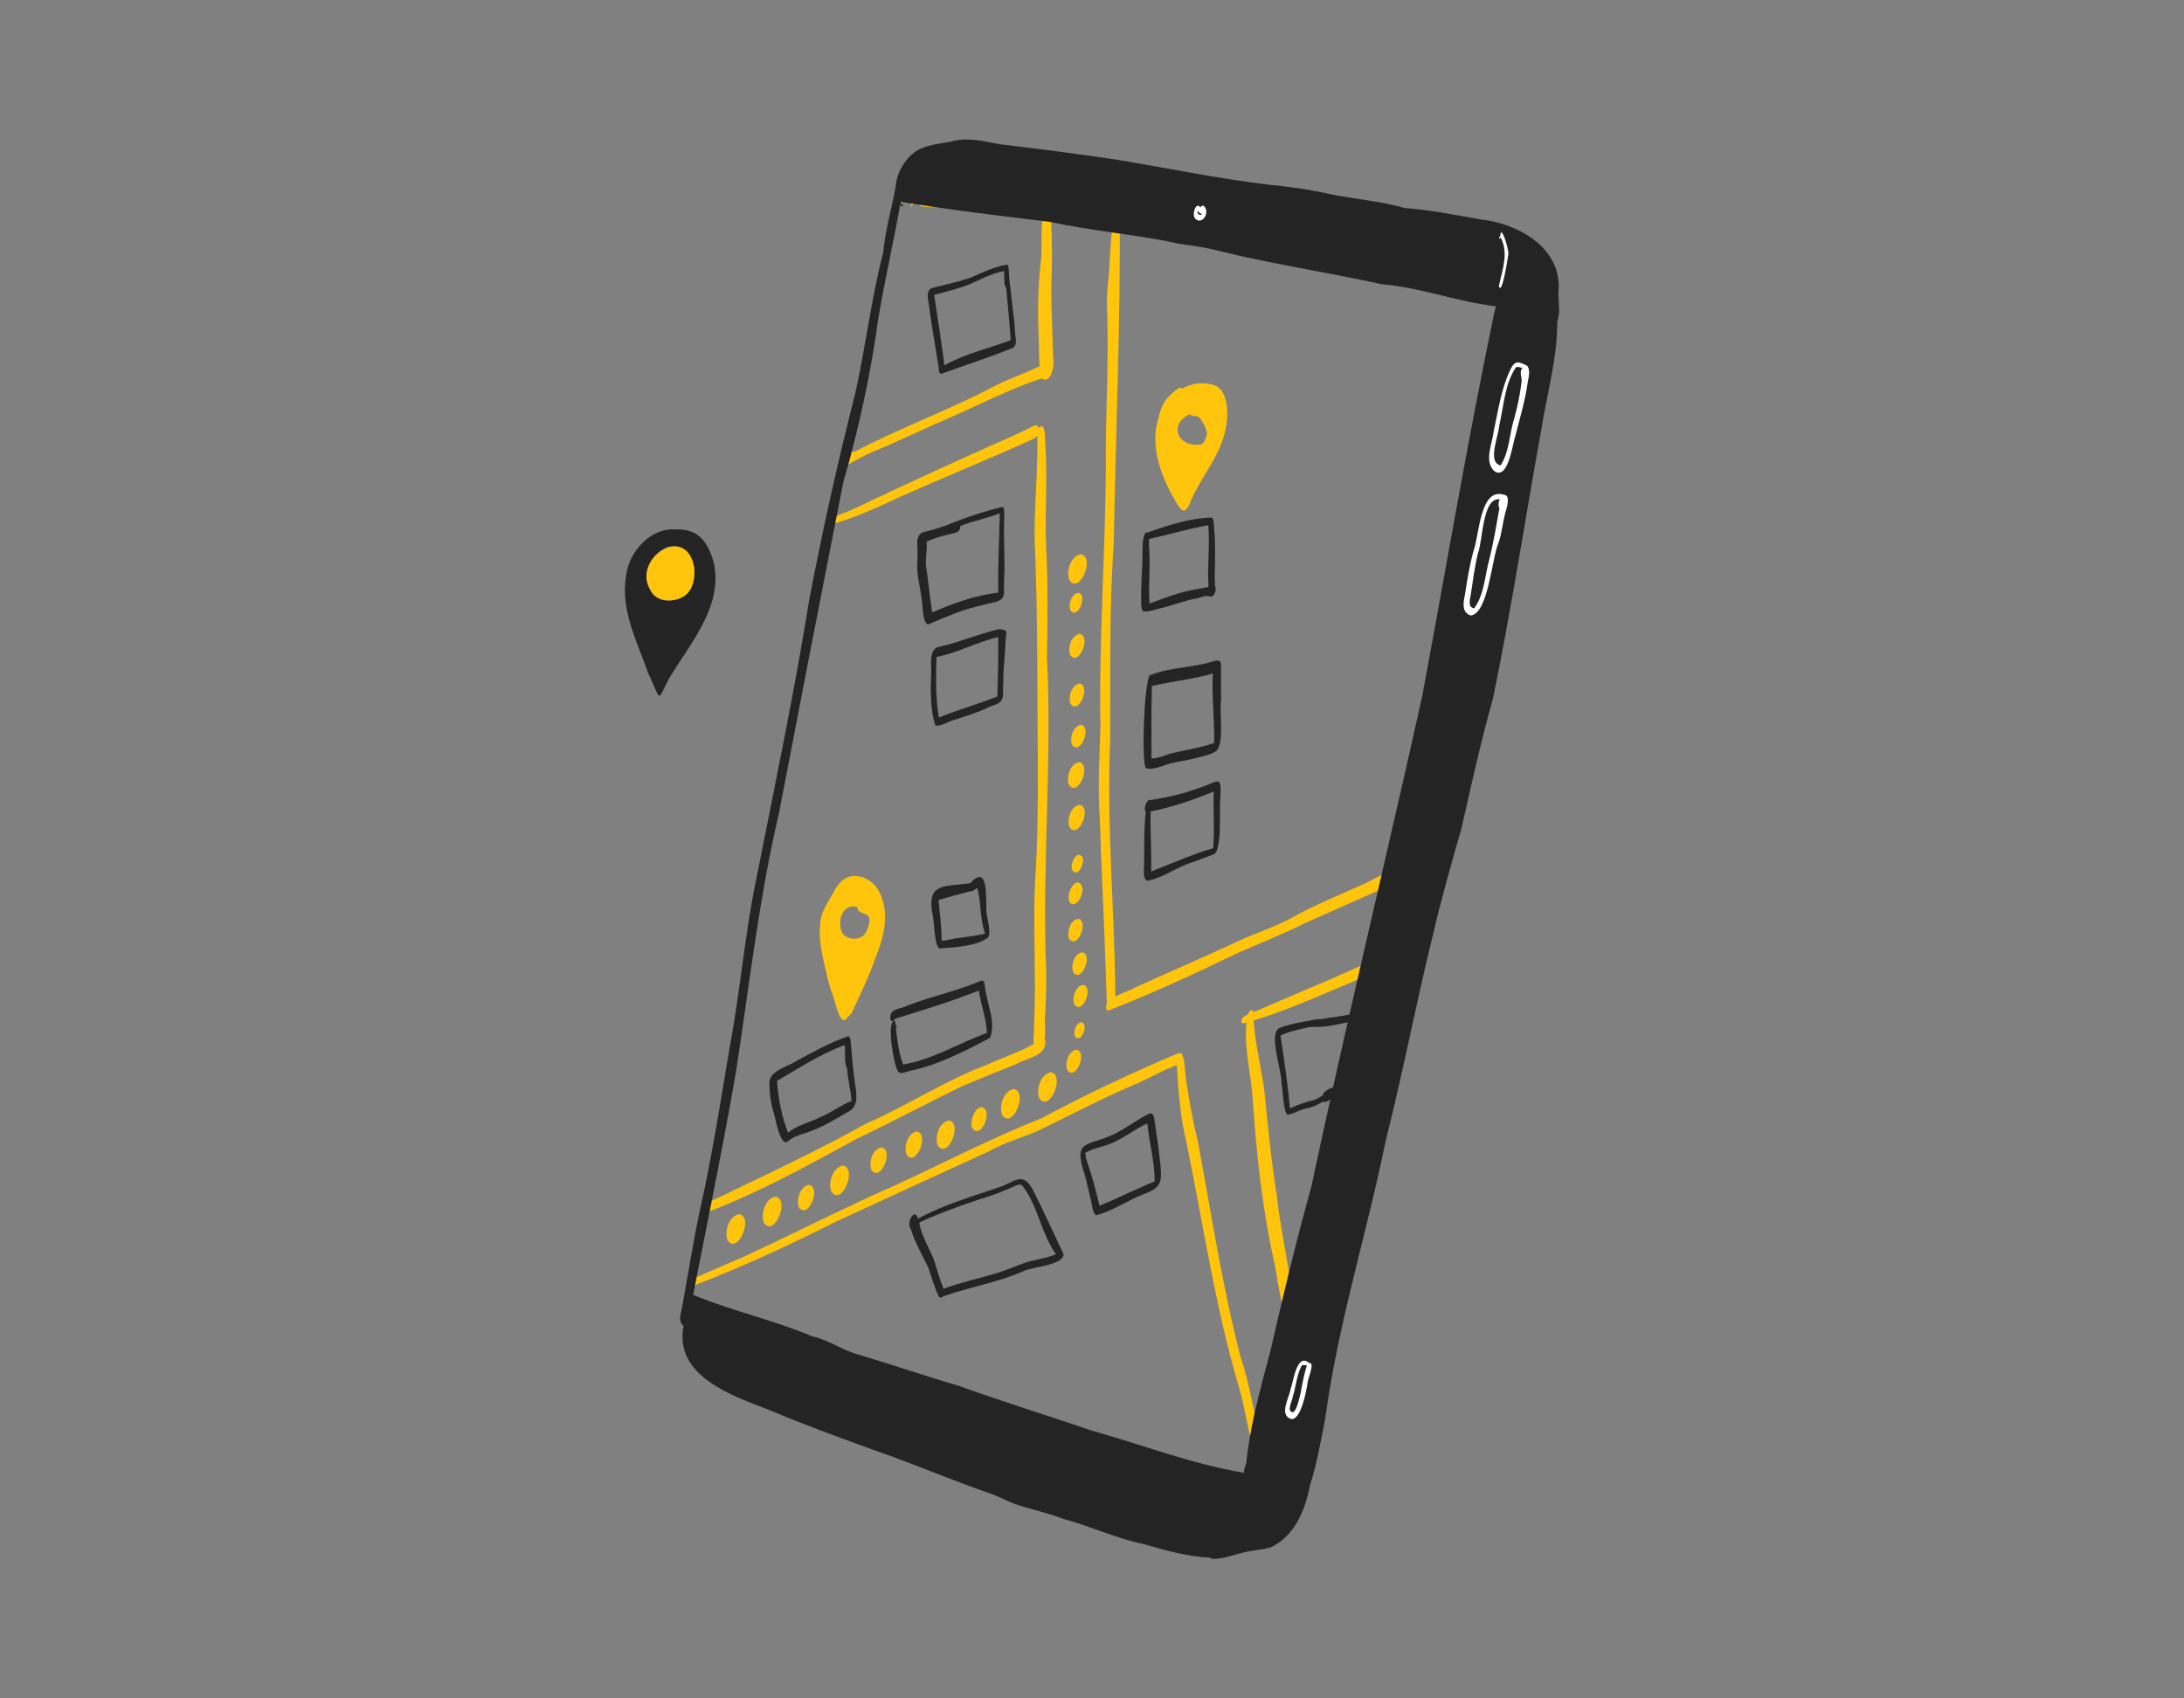 <svg width="360" height="280" viewBox="0 0 360 280" fill="none" xmlns="http://www.w3.org/2000/svg">
<rect x="0" y="0" width="360" height="280" fill="#808080" stroke="none"/>
<g clip-path="url(#clip0_31614_1593)">
<path d="M171.715 62.398C171.117 60.259 171.336 57.837 171.209 55.6C171.017 51.282 171.098 46.972 171.597 42.673C171.883 41.206 171.157 34.506 172.815 34.447C173.364 34.817 173.174 35.683 173.257 36.26C173.461 40.054 173.418 43.85 173.293 47.645C173.328 51.482 173.478 55.318 173.608 59.156C173.856 60.202 173.241 63.422 171.717 62.4L171.715 62.398Z" fill="#FFC40C"/>
<path d="M140.835 68.4C141.725 64.057 143.045 59.801 143.492 55.375C143.558 55.724 143.795 56.012 144.144 56.105C144.121 56.209 144.1 56.312 144.08 56.416C144.08 56.409 144.083 56.4 144.085 56.392C143.633 59.023 142.825 61.541 142.065 64.093C141.455 66.508 141.19 69.002 140.229 71.316C140.407 70.337 140.611 69.365 140.835 68.397V68.4Z" fill="#FFC40C"/>
<path d="M144.794 50.792C144.79 50.804 144.789 50.814 144.785 50.827C144.789 50.816 144.79 50.804 144.794 50.792Z" fill="#FFC40C"/>
<path d="M145.983 42.509C145.983 42.509 145.988 42.509 145.992 42.509C145.98 42.547 145.969 42.585 145.957 42.623C145.966 42.585 145.974 42.547 145.983 42.509Z" fill="#FFC40C"/>
<path d="M150.155 33.989C150.184 33.75 150.276 33.507 150.184 33.272C150.196 33.231 150.207 33.191 150.221 33.151C150.288 33.193 150.352 33.239 150.413 33.289C150.332 33.638 150.306 33.956 150.129 34.249C150.138 34.163 150.146 34.075 150.155 33.989Z" fill="#FFC40C"/>
<path d="M148.195 33.254C148.177 33.249 148.16 33.244 148.145 33.24C148.356 31.378 150.75 30.302 150.469 32.956C150.445 32.916 150.424 32.878 150.404 32.836L150.414 32.859C150.407 32.843 150.4 32.83 150.393 32.814C150.395 32.823 150.398 32.831 150.4 32.84C150.365 32.431 149.837 32.47 149.659 32.762C149.153 32.605 148.647 33.009 148.607 33.518C148.498 33.394 148.354 33.303 148.193 33.254H148.195Z" fill="#FFC40C"/>
<path d="M139.726 76.453C139.321 76.078 139.738 75.023 139.844 74.476C140.14 74.611 140.508 74.544 140.754 74.333C140.735 74.407 140.714 74.483 140.693 74.556C148.371 70.511 156.6 67.568 164.267 63.473C166.956 62.19 169.838 61.244 172.407 59.825C173.494 60.257 172.655 62.214 171.704 62.397C166.107 64.213 160.851 67.032 155.442 69.359C151.513 71.019 147.725 72.957 143.756 74.519C142.543 75.084 141.362 75.707 140.206 76.379C140.05 76.477 139.893 76.556 139.726 76.455V76.453Z" fill="#FFC40C"/>
<path d="M172.137 36.523C171.676 36.281 171.87 35.617 171.815 35.188C167.508 34.86 163.153 35.031 158.884 34.361C156.508 34.127 154.105 34.332 151.735 33.994C151.615 33.374 150.767 33.319 150.42 33.783C150.346 33.769 150.273 33.754 150.198 33.738C150.235 33.585 150.238 33.422 150.186 33.274C150.198 33.234 150.21 33.193 150.223 33.153C150.327 33.217 150.422 33.296 150.514 33.376C150.734 33.498 150.777 33.175 150.581 33.098C150.581 33.098 150.581 33.098 150.581 33.099C150.503 33.027 150.45 32.934 150.401 32.839L150.411 32.861C150.405 32.846 150.398 32.832 150.391 32.816C150.392 32.825 150.396 32.834 150.398 32.842C150.363 32.435 149.835 32.471 149.656 32.765C149.407 32.694 149.104 32.746 148.904 32.925C148.972 32.036 149.852 32.069 150.531 32.166C151.577 32.262 152.627 32.323 153.68 32.343C155.432 32.381 157.18 32.212 158.933 32.242C160.643 32.357 162.332 32.739 164.057 32.571C165.438 32.471 166.808 32.692 168.182 32.799C169.691 32.961 171.472 32.609 172.795 33.46C173.279 34.082 173.268 36.614 172.137 36.523Z" fill="#FFC40C"/>
<path d="M150.582 33.097C150.582 33.097 150.587 33.101 150.589 33.103C150.589 33.103 150.584 33.099 150.582 33.097Z" fill="#FFC40C"/>
<path d="M182.824 166.357C182.405 166.174 182.476 165.613 182.443 165.235C182.379 163.791 182.357 162.35 182.296 160.907C182.031 152.315 181.539 143.73 181.297 135.144C180.943 130.072 181.203 125.043 181.387 119.98C181.111 105.712 182.196 91.473 182.282 77.207C182.187 68.268 182.847 59.335 182.464 50.394C182.407 48.469 182.656 46.56 182.819 44.646C182.921 43.37 183.287 32.356 184.562 35.03C184.737 53.218 183.885 71.484 183.585 89.713C182.814 100.445 183.062 111.196 183.001 121.943C182.383 135.91 183.715 149.881 183.847 163.861C183.976 164.765 183.992 166.288 182.826 166.359L182.824 166.357Z" fill="#FFC40C"/>
<path d="M136.591 86.547C136.128 85.335 139.839 84.412 140.688 83.908C148.75 80.082 156.85 76.348 165.006 72.719C166.763 71.975 168.494 71.174 170.188 70.297C171.714 69.436 171.304 71.989 170.378 72.355C163.118 75.616 155.749 78.644 148.466 81.869C144.646 83.635 140.61 85.551 136.591 86.547Z" fill="#FFC40C"/>
<path d="M170.982 172.967C169.93 172.727 170.554 170.186 170.442 169.337C170.828 161.292 170.242 153.244 170.613 145.2C171.039 138.959 171.102 132.719 171.072 126.471C170.961 114.582 171.098 102.695 170.61 90.816C170.298 84.482 171.131 78.173 170.987 71.837C170.545 71.953 169.617 72.616 169.872 71.647C170.067 71.083 170.674 70.832 171.167 70.57C172.427 69.301 172.207 72.409 172.3 73.03C172.694 78.863 172.196 84.693 172.451 90.528C172.777 96.485 172.675 102.436 172.583 108.4C173.411 125.019 171.862 141.607 172.384 158.225C172.555 161.204 172.404 164.182 172.316 167.16C172.013 168.854 172.94 172.32 170.984 172.966L170.982 172.967Z" fill="#FFC40C"/>
<path d="M116.119 200.025C114.931 198.405 119.508 197.124 120.514 196.434C128.019 192.84 135.515 189.28 142.786 185.23C149.59 182.27 155.806 178.094 162.775 175.499C165.376 174.285 168.17 173.452 170.635 171.972C171.546 170.545 172.672 170.753 172.189 172.587C171.676 174.171 168.858 174.619 167.486 175.442C164.501 176.642 161.511 177.833 158.55 179.09C152.643 181.999 146.818 185.071 140.883 187.921C132.85 192.33 124.677 196.81 116.123 200.023L116.119 200.025Z" fill="#FFC40C"/>
<path d="M182.672 166.602C182.074 166.498 182.339 165.494 182.583 165.16C183.893 163.98 185.79 163.539 187.337 162.695C193.289 159.981 199.311 157.433 205.224 154.632C208.255 153.403 211.327 152.31 214.149 150.628C217.74 148.795 221.446 147.217 225.134 145.598C226.655 144.785 228.167 143.925 229.825 143.409C230.45 143.171 231.074 142.753 231.123 143.892C231.107 144.459 230.861 145.151 230.331 145.427C225.3 147.675 220.252 149.888 215.213 152.137C211.595 153.934 207.873 155.455 204.165 157.049C197.104 160.437 189.977 163.785 182.668 166.602H182.672Z" fill="#FFC40C"/>
<path d="M204.851 168.743C204.246 168.358 204.967 167.495 205.483 167.365C206.814 166.804 208.137 166.229 209.459 165.649C212.383 164.381 215.311 163.122 218.253 161.896C220.791 160.764 223.5 159.661 225.936 158.371C227.283 157.809 226.788 160.343 225.955 160.621C218.991 163.421 212.085 166.796 204.851 168.741V168.743Z" fill="#FFC40C"/>
<path d="M212.333 217.974C211.735 217.899 211.789 217.143 211.683 216.694C211.12 214.112 210.593 211.521 210.212 208.905C208.121 199.772 207.108 190.465 206.482 181.127C206.188 176.525 204.729 171.776 205.691 167.198C206.204 166.076 206.78 166.471 206.706 167.592C206.708 167.569 206.709 167.547 206.706 167.524C206.713 167.604 206.683 167.761 206.609 167.84C206.831 171.667 207.751 175.407 208.333 179.185C208.998 185.314 209.49 191.173 210.489 197.268C211.039 202.463 212.251 207.552 212.891 212.738C213.086 214.369 214.483 217.173 212.333 217.975V217.974Z" fill="#FFC40C"/>
<path d="M113.771 212C113.348 210.714 115.207 210.485 116.024 210.036C118.344 209.012 120.672 208.011 123.001 207.006C129.904 203.776 136.709 200.37 143.624 197.166C153.054 193.08 162.098 188.139 171.645 184.366C178.977 180.456 186.461 176.905 194.109 173.685C195.147 173.499 194.658 175.347 194.029 175.591C191.812 176.363 189.799 177.559 187.673 178.524C182.379 180.721 177.317 183.402 172.163 185.909C169.218 187.445 165.915 188.122 163.027 189.809C154.582 193.643 146.162 197.543 137.74 201.432C130.23 205.202 122.599 208.776 114.746 211.786C114.717 211.881 114.649 211.967 114.576 211.943C114.365 211.855 114.176 212.047 113.97 212.068C113.97 212.068 113.97 212.068 113.972 212.066C113.897 212.083 113.824 212.064 113.771 211.997V212Z" fill="#FFC40C"/>
<path d="M207.223 240.635C205.766 236.897 205.37 232.531 204.195 228.601C200.31 215.488 198.35 201.897 195.606 188.519C194.563 184.249 194.213 179.853 193.969 175.476C193.815 174.821 193.967 173.214 194.82 173.71C195.438 175.146 195.256 176.838 195.561 178.365C196.062 181.704 196.668 185.019 197.475 188.297C199.688 200.132 201.467 212.089 204.5 223.757C205.941 227.895 206.499 232.29 207.643 236.509C207.878 237.769 209.067 240.212 207.223 240.636V240.635Z" fill="#FFC40C"/>
<path d="M188.502 100.804C187.923 100.704 188.121 97.749 188.11 97.177C188.147 95.055 188.361 92.934 188.325 90.828C188.308 90.255 188.341 87.173 189.335 87.877C189.467 88.798 189.33 89.788 189.442 90.719C189.569 93.195 189.399 95.668 189.408 98.144C189.474 99.019 189.735 100.709 188.502 100.807V100.804Z" fill="#242424"/>
<path d="M199.414 98.299C198.899 98.08 199.279 96.628 199.173 96.105C199.019 92.932 199.452 89.761 199.165 86.59C195.809 87.175 192.531 88.178 189.21 88.917C189.216 88.912 189.221 88.908 189.226 88.903C188.668 88.756 189.08 87.8 189.491 87.658C192.776 86.548 196.228 85.39 199.719 85.333C200.008 85.463 200.001 85.844 200.05 86.112C200.344 88.943 200.325 91.802 200.233 94.641C200.173 95.47 200.637 98.33 199.416 98.297L199.414 98.299Z" fill="#242424"/>
<path d="M188.506 100.66C188.274 99.689 189.587 99.507 190.238 99.217C192.185 98.504 194.143 97.769 196.175 97.339C197.233 97.134 198.3 96.957 199.355 96.738C199.7 96.607 200.237 96.352 200.359 96.883C200.495 97.379 200.152 98.437 199.522 98.358C198.689 97.997 197.731 98.677 196.857 98.734C194.99 99.084 193.259 99.837 191.413 100.248C190.947 100.324 188.643 101.13 188.504 100.659L188.506 100.66Z" fill="#242424"/>
<path d="M188.931 126.637C188.066 126.511 188.614 110.783 189.695 111.276C192.963 109.968 196.627 110.106 199.986 109.023C200.756 108.785 201.242 108.766 201.272 109.712C201.291 111.604 201.225 113.496 201.291 115.388C200.938 117.368 201.92 122.894 200.352 123.902C199.572 124.363 198.698 124.576 197.826 124.788C195.732 125.432 193.506 125.527 191.455 126.347C190.659 126.556 189.731 126.939 188.929 126.637H188.931ZM189.864 113.451C189.759 117.313 189.819 121.177 189.805 125.04C191.093 125.037 192.241 124.377 193.476 124.103C195.695 123.611 198.001 123.248 200.141 122.49C200.205 118.67 199.728 114.857 199.914 111.041C196.619 112.01 193.194 112.3 189.875 113.097C189.871 113.217 189.868 113.334 189.863 113.453L189.864 113.451Z" fill="#242424"/>
<path d="M189.076 145.206C188.26 144.78 188.636 142.962 188.593 142.166C188.629 139.38 188.546 136.583 188.856 133.809C188.357 133.362 189.187 131.482 189.66 131.912C192.501 131.437 195.304 130.809 197.999 129.787C200.851 128.841 201.388 127.595 201.154 131.522C200.91 133.186 201.578 140.759 199.875 140.916C198.749 141.326 197.634 141.764 196.508 142.171C193.946 142.933 191.711 144.761 189.078 145.205L189.076 145.206ZM189.753 143.568C189.755 143.599 189.757 143.63 189.757 143.661C193.162 142.379 196.47 140.834 199.978 139.834C200.234 136.709 199.964 133.607 200.066 130.484C196.688 131.893 193.256 133.051 189.668 133.785C189.582 137.044 189.838 140.307 189.753 143.568Z" fill="#242424"/>
<path d="M155.078 156.356C154.028 156.674 153.99 151.849 153.756 150.991C152.651 145.429 155.572 146.242 159.946 145.603C162.881 142.316 162.487 147.83 162.595 149.684C162.484 151.248 163.423 153.021 162.943 154.473C161.238 155.982 157.349 156.17 155.078 156.355V156.356ZM155.816 155.043C157.983 154.52 160.225 154.471 162.383 153.912C161.479 151.49 161.772 148.85 161.101 146.396C160.748 146.537 160.448 146.969 160.046 146.912C158.255 147.357 156.478 147.854 154.707 148.379C154.884 150.601 155.239 152.826 155.201 155.06C155.426 155.081 155.655 155.06 155.878 155.036L155.814 155.041L155.816 155.043Z" fill="#242424"/>
<path d="M148.023 176.624C147.326 175.534 146.192 169.016 147.276 168.317C147.737 168.201 147.472 168.898 147.733 169.081C147.889 169.14 147.806 169.432 147.661 169.428C147.903 171.478 148.139 173.549 148.861 175.496C153.8 174.675 158.037 171.957 162.678 170.295C162.595 167.901 161.669 165.651 161.355 163.297C156.844 165.097 152.187 166.513 147.555 167.954C147.373 168.36 146.84 168.572 146.772 167.973C146.561 166.742 147.685 166.323 148.681 166.145C152.811 164.405 157.301 163.528 161.438 161.809C162.1 161.479 162.237 161.793 162.316 162.425C162.575 165.259 164.213 168.292 163.222 171.094C159.17 173.209 154.893 175.465 150.358 176.463C149.646 176.51 148.551 177.293 148.024 176.624H148.023Z" fill="#242424"/>
<path d="M152.802 102.871C152.014 102.231 152.106 99.669 151.902 98.628C151.697 96.915 151.229 95.234 151.176 93.504C151.271 92.073 151.249 90.578 151.186 89.168C151.301 88.292 151.751 87.716 152.66 87.616C153.79 87.35 154.98 86.961 156.052 86.585C159.036 85.356 162.079 84.339 165.218 83.576C165.691 83.671 165.478 85.087 165.528 85.487C165.398 88.902 165.686 92.301 165.515 95.697C165.364 98.189 166.142 98.895 163.138 99.451C161.639 99.848 160.12 100.187 158.642 100.654C156.917 101.324 155.178 101.975 153.495 102.745C153.286 102.876 153.035 103.028 152.804 102.869L152.802 102.871ZM153.651 100.965C157.152 99.441 160.735 98.153 164.548 97.696C164.472 93.337 164.706 88.974 164.806 84.615C162.68 85.491 160.383 85.843 158.27 86.744C158.412 87.968 156.822 87.928 155.992 88.203C154.843 88.455 153.809 88.845 152.745 89.271C152.868 90.528 152.576 91.771 152.612 93.026C152.984 95.665 153.256 98.329 153.651 100.965Z" fill="#242424"/>
<path d="M154.157 119.563C153.352 116.971 153.4 114.097 153.463 111.394C153.678 109.883 152.933 107.717 154.421 106.722C157.513 106.061 160.474 104.868 163.521 104.014C164.073 103.926 164.811 103.508 165.31 103.843C166.208 103.758 165.776 105.013 165.764 105.535C165.693 107.827 165.368 110.108 165.38 112.405C165.156 114.9 166.01 115.666 163.155 116.492C161.314 117.431 159.337 118.024 157.374 118.655C156.441 118.853 155.02 119.896 154.157 119.563ZM154.774 118.29C157.936 116.983 161.236 116.1 164.406 114.822C164.486 111.556 164.586 108.285 164.539 105.02C161.054 105.837 157.863 107.641 154.364 108.312C154.284 111.644 154.175 114.993 154.774 118.29Z" fill="#242424"/>
<path d="M212.305 183.781C211.537 183.669 211.459 179.496 211.233 178.614C211.38 176.631 208.875 170.128 211.045 169.423C211.614 169.13 218.536 167.207 216.864 169.135C214.926 169.518 212.851 169.9 211.07 170.711C211.66 174.72 212.277 178.685 212.622 182.717C213.93 182.141 215.267 181.647 216.663 181.335C217.498 181.017 218.42 180.144 219.312 180.306C219.693 181.312 218.741 181.483 218.008 181.654C217.112 182.16 216.227 182.609 215.194 182.774C214.195 182.995 213.298 183.577 212.305 183.779V183.781Z" fill="#242424"/>
<path d="M218.178 181.643C217.059 179.418 220.856 178.88 222.374 178.888C222.764 175.37 222.892 171.824 223.353 168.316C220.832 168.75 218.107 169.613 215.597 169.2C215.127 167.69 217.851 168.218 218.715 167.843C220.449 167.647 222.175 167.331 223.876 166.965C224.5 166.839 224.224 167.781 224.162 168.125C223.765 171.351 223.812 174.476 223.403 177.687C223.309 178.47 223.413 180.23 222.566 180.554C221.593 180.611 220.619 180.835 219.677 181.093C219.16 181.181 218.696 181.84 218.176 181.643H218.178Z" fill="#242424"/>
<path d="M180.685 200.362C180.049 200.027 179.974 198.189 179.725 197.486C179.422 196.247 179.167 194.997 178.834 193.764C176.778 187.696 179.205 189.119 183.63 186.975C185.601 186.027 187.202 184.729 189.121 183.745C189.845 183.317 190.114 183.671 190.258 184.396C190.635 186.937 191.023 189.481 191.278 192.038C191.548 195.056 191.354 195.824 188.428 196.903C185.821 197.952 183.38 199.629 180.685 200.362ZM179.141 191.354C179.971 193.792 180.671 196.273 181.228 198.783C184.302 197.529 187.255 196.01 190.337 194.772C190.346 191.555 189.423 188.406 189.126 185.209C187.25 186.039 185.623 187.355 183.759 188.225C182.2 189.076 180.246 189.19 178.779 190.139C178.782 190.153 178.786 190.167 178.791 190.182C179.044 190.244 179.075 190.476 178.935 190.681C179.002 190.906 179.07 191.13 179.141 191.354Z" fill="#242424"/>
<path d="M155.088 61.659C154.683 61.45 154.795 60.865 154.709 60.483C154.177 56.974 153.512 53.577 153.089 50.065C152.956 49.24 152.647 48.077 153.482 47.526C155.584 46.979 157.721 46.537 159.786 45.855C161.813 45.012 163.904 43.918 166.066 43.628C166.212 43.756 166.241 43.961 166.255 44.144C166.427 47.8 167.132 51.405 167.336 55.058C167.333 54.987 167.333 55.006 167.327 54.913C167.397 56.092 167.906 57.181 166.35 57.587C162.65 59.077 158.775 60.292 155.087 61.659H155.088ZM154.915 54.675C155.107 56.535 155.507 58.37 155.653 60.235C159.057 58.324 162.939 57.452 166.596 56.088C166.433 53.19 166.092 50.303 165.865 47.408C165.456 47.331 165.557 45.126 165.507 44.686C163.632 45.044 161.888 45.9 160.176 46.718C158.184 47.553 156.065 48.054 153.983 48.62C154.31 50.632 154.543 52.694 154.915 54.673V54.675Z" fill="#242424"/>
<path d="M154.652 213.577C153.996 212.089 153.537 210.542 153.029 209.006C152.049 206.92 150.843 204.952 150.173 202.724C149.261 201.555 150.807 198.966 151.314 200.92C155.387 198.674 159.908 197.364 164.295 195.858C167.03 195.156 168.484 192.773 170.277 196.207C172.03 199.679 173.656 203.281 175.32 206.768C175.276 208.621 170.098 208.83 168.631 209.589C164.541 211.416 160.099 212.111 155.895 213.58C155.418 213.7 154.966 214.271 154.652 213.577ZM155.522 212.474C158.488 211.36 161.582 210.73 164.6 209.795C166.37 209.23 167.943 208.476 169.7 207.948C171.169 207.597 172.671 207.355 174.076 206.774C171.621 203.411 171.132 198.974 168.662 195.653C168.17 194.952 167.552 195.447 166.947 195.684C165.854 196.155 164.759 196.626 163.633 197.018C159.558 198.323 155.5 199.708 151.614 201.508C151.597 201.584 151.576 201.631 151.527 201.712C151.983 203.794 153.067 205.62 153.901 207.55C154.413 209.199 154.893 210.862 155.522 212.474Z" fill="#242424"/>
<path d="M198.967 71.541C198.861 70.585 198.309 69.637 197.737 68.869C197.332 68.401 196.466 68.815 196.164 68.278C192.602 69.874 193.999 73.685 197.73 73.29C198.612 73.242 198.709 72.202 198.967 71.543V71.541ZM200.058 63.467C202.48 64.191 202.52 68.33 202.078 70.353C201.356 75.021 197.966 78.531 196.206 82.767C195.605 84.428 194.938 84.735 194.012 83.033C191.461 78.857 189.415 73.668 190.988 68.77C191.416 66.904 191.967 65.856 193.46 64.615C193.791 64.41 194.541 63.572 194.861 64.058C196.422 63.184 198.343 62.92 200.058 63.465V63.467Z" fill="#FFC40C"/>
<path d="M142.92 153.28C144.408 149.721 141.348 151.257 141.309 149.543C138.701 148.768 137.79 152.422 139.034 154.083C140.269 155.166 142.37 154.972 142.92 153.28ZM144.856 146.886C146.804 150.473 145.672 154.655 144.21 158.199C143.349 160.7 142.194 163.086 141.097 165.491C140.695 166.186 140.526 167.172 139.793 167.597C138.523 169.913 137.631 164.871 137.274 164.061C136.792 162.822 136.461 161.536 136.176 160.237C135.59 157.672 134.911 155.074 135.183 152.421C135.231 150.981 135.888 149.674 136.614 148.461C137.471 147.081 138.074 145.315 139.689 144.647C141.704 143.874 143.866 145.118 144.856 146.886Z" fill="#FFC40C"/>
<path d="M129.441 188.319C128.388 187.93 127.882 184.59 127.562 183.528C127.035 181.914 126.827 180.226 126.829 178.531C126.77 176.504 129.944 175.846 131.359 174.857C134.124 173.402 136.84 171.829 139.801 170.849C140.182 170.913 140.168 171.411 140.222 171.71C140.379 173.778 140.567 175.824 140.84 177.878C141.001 179.591 141.84 182.237 139.929 183.231C137.821 184.443 135.759 185.74 133.45 186.542C132.52 186.958 131.484 187.098 130.609 187.644C130.2 187.82 129.893 188.302 129.441 188.319ZM129.902 186.758C131.35 185.476 133.332 185.125 135.02 184.257C136.901 183.54 138.488 182.227 140.371 181.498C140.237 179.725 139.732 177.999 139.648 176.216C139.072 175.078 139.404 173.561 139.245 172.294C135.271 173.738 131.693 176.097 128.076 178.204C128.279 181.094 128.856 184.058 129.904 186.76L129.902 186.758Z" fill="#242424"/>
<path d="M119.926 204.474C119.37 202.989 120.13 200.49 121.842 200.172C124.279 200.583 121.653 206.968 119.926 204.474Z" fill="#FFC40C"/>
<path d="M125.916 201.589C125.36 200.104 126.121 197.605 127.832 197.287C130.27 197.698 127.643 204.084 125.916 201.589Z" fill="#FFC40C"/>
<path d="M131.69 199.05C131.21 197.767 131.867 195.606 133.346 195.333C135.448 195.728 133.218 201.159 131.69 199.05Z" fill="#FFC40C"/>
<path d="M137.031 196.46C136.475 194.976 137.236 192.476 138.947 192.158C141.385 192.569 138.758 198.955 137.031 196.46Z" fill="#FFC40C"/>
<path d="M143.635 192.886C143.156 191.601 143.812 189.435 145.295 189.162C147.402 189.557 145.167 195 143.635 192.886Z" fill="#FFC40C"/>
<path d="M149.421 190.353C148.929 189.037 149.603 186.824 151.118 186.543C153.273 186.949 150.987 192.516 149.421 190.353Z" fill="#FFC40C"/>
<path d="M154.574 188.85C154.042 187.428 154.77 185.027 156.412 184.725C158.749 185.118 156.232 191.24 154.574 188.85Z" fill="#FFC40C"/>
<path d="M160.284 186.014C159.598 184.903 161.167 181.265 162.474 182.997C163.16 184.109 161.59 187.746 160.284 186.014Z" fill="#FFC40C"/>
<path d="M165.191 183.836C164.635 182.351 165.396 179.852 167.107 179.534C169.545 179.945 166.919 186.331 165.191 183.836Z" fill="#FFC40C"/>
<path d="M171.304 181.058C170.75 179.577 171.509 177.083 173.217 176.767C175.647 177.177 173.028 183.544 171.304 181.058Z" fill="#FFC40C"/>
<path d="M175.93 176.422C175.494 175.257 176.09 173.295 177.434 173.047C179.341 173.406 177.316 178.336 175.93 176.422Z" fill="#FFC40C"/>
<path d="M177.196 170.864C176.891 170.053 177.309 168.685 178.244 168.513C179.575 168.763 178.161 172.2 177.196 170.864Z" fill="#FFC40C"/>
<path d="M177.087 165.596C176.667 164.477 177.241 162.594 178.53 162.355C180.363 162.699 178.419 167.433 177.087 165.596Z" fill="#FFC40C"/>
<path d="M176.9 160.291C176.472 159.151 177.056 157.23 178.371 156.988C180.238 157.339 178.257 162.167 176.9 160.291Z" fill="#FFC40C"/>
<path d="M176.229 154.775C175.803 153.634 176.387 151.711 177.704 151.466C179.576 151.818 177.589 156.653 176.229 154.775Z" fill="#FFC40C"/>
<path d="M176.286 148.663C175.933 147.779 176.274 146.705 176.842 145.984C177.875 144.71 178.732 146.179 178.344 147.283C178.247 148.136 177.045 149.904 176.286 148.663Z" fill="#FFC40C"/>
<path d="M176.764 143.51C176.255 142.683 177.423 139.976 178.394 141.264C178.904 142.092 177.736 144.797 176.764 143.51Z" fill="#FFC40C"/>
<path d="M176.288 136.38C175.808 135.099 176.465 132.938 177.944 132.665C180.044 133.06 177.814 138.488 176.288 136.38Z" fill="#FFC40C"/>
<path d="M176.196 129.4C175.711 128.106 176.374 125.924 177.868 125.647C179.991 126.046 177.738 131.531 176.196 129.4Z" fill="#FFC40C"/>
<path d="M176.707 122.79C176.279 121.651 176.864 119.728 178.179 119.486C180.048 119.838 178.065 124.667 176.707 122.79Z" fill="#FFC40C"/>
<path d="M176.46 116.04C176.027 114.884 176.62 112.936 177.952 112.689C179.845 113.047 177.836 117.939 176.46 116.04Z" fill="#FFC40C"/>
<path d="M176.403 107.995C175.953 106.788 176.57 104.756 177.961 104.499C179.937 104.87 177.839 109.978 176.403 107.995Z" fill="#FFC40C"/>
<path d="M176.446 100.63C176.07 99.626 176.584 97.934 177.741 97.72C179.387 98.029 177.641 102.282 176.446 100.63Z" fill="#FFC40C"/>
<path d="M176.258 95.642C175.707 94.166 176.461 91.682 178.162 91.368C180.584 91.777 177.975 98.12 176.258 95.642Z" fill="#FFC40C"/>
<path d="M117.68 92.922C116.809 89.526 115.222 87.116 111.381 87.284C107.224 86.952 103.669 90.987 103.213 94.867C102.198 100.471 105.038 105.807 106.846 110.96C109.105 115.832 108.272 115.709 110.257 111.901C113.701 106.14 119.161 100.093 117.68 92.922ZM113.985 96.797C113.982 96.806 113.978 96.815 113.975 96.822C113.727 97.338 113.388 97.797 112.953 98.154C112.078 98.65 111.276 98.909 110.559 98.983C109.718 99.069 108.993 98.9 108.402 98.551C108.379 98.539 108.357 98.525 108.334 98.512C108.033 98.323 107.768 98.089 107.541 97.818C107.532 97.809 107.525 97.799 107.518 97.79C107.208 97.41 106.973 96.96 106.82 96.469C106.444 95.27 106.562 93.826 107.277 92.568C107.83 91.594 108.738 90.731 110.051 90.177C110.682 90.013 111.25 90.006 111.75 90.127C113.277 90.483 114.195 91.981 114.423 93.645C114.571 94.716 114.432 95.851 113.985 96.797Z" fill="#242424"/>
<path d="M114.413 93.513C114.554 95.144 114.323 97.072 112.953 98.155C111.328 99.389 108.147 99.379 107.236 97.3C104.017 92.199 113.11 86.139 114.413 93.513Z" fill="#FFC40C"/>
<path d="M256.889 48.192C257.602 40.997 250.401 36.869 244.087 36.179C239.915 35.447 235.785 34.61 231.551 34.297C227.478 33.12 223.222 32.845 219.087 31.975C215.762 31.218 212.365 30.762 208.947 30.427C200.594 29.417 192.344 27.696 184.029 26.322C177.616 25.357 171.196 24.542 164.76 23.77C162.13 23.29 159.312 22.538 156.666 23.38C154.742 23.699 152.708 23.879 151.007 24.908C149.063 26.277 147.764 28.549 147.618 30.908C146.96 34.499 145.934 37.903 145.59 41.582C143.61 49.224 142.714 57.091 140.987 64.787C138.106 76.098 135.571 87.459 133.383 98.93C130.908 114.315 127.694 129.584 124.671 144.886C122.738 154.147 122.012 163.509 120.249 172.833C118.743 181.754 117.366 190.703 115.369 199.535C114.27 204.659 113.475 209.834 112.524 214.984C112.401 216.134 111.585 217.703 112.666 218.594C111.091 226.871 120.637 230.084 126.802 232.452C132.394 234.824 138.097 236.894 143.805 238.976C150.373 241.225 156.736 243.991 163.3 246.251C164.647 246.722 165.903 247.409 167.229 247.935C169.858 248.823 172.583 249.38 175.182 250.378C179.714 251.587 183.949 253.632 188.561 254.573C192.152 255.605 195.716 256.626 199.463 256.802C199.606 256.936 199.8 257.014 200.053 256.999L199.948 256.99C201.93 257.055 203.781 256.108 205.718 255.788C206.978 255.493 208.369 255.5 209.6 255.043C213.524 253.05 215.141 248.887 215.955 244.823C217.088 241.198 217.739 237.46 218.468 233.742C220.54 218.245 225.329 203.28 228.433 187.967C231.274 176.772 233.412 165.439 236.171 154.228C237.531 148.335 239.182 142.543 240.873 136.693C242.498 129.475 244.097 122.256 246.101 115.131C249.143 100.382 251.407 85.484 254.087 70.672C255.014 64.768 256.734 58.995 256.691 52.969C257.284 51.527 256.83 49.741 256.889 48.192ZM234.432 114.758C232.251 124.598 229.995 134.423 227.73 144.245C227.53 145.114 227.329 145.982 227.128 146.852C226.179 150.969 225.228 155.088 224.282 159.205C224.104 159.98 223.925 160.756 223.749 161.529C223.31 163.438 222.874 165.348 222.439 167.257C222.34 167.687 222.241 168.117 222.144 168.546C221.332 172.118 220.525 175.693 219.728 179.27C219.617 179.762 219.508 180.254 219.399 180.748C219.38 180.827 219.362 180.908 219.345 180.99C219.326 181.078 219.307 181.164 219.288 181.252C218.229 186.022 217.186 190.795 216.17 195.573C214.863 200.288 213.637 205.018 212.469 209.764C212.062 211.419 211.66 213.076 211.267 214.737C210.664 217.273 210.077 219.814 209.5 222.36C208.585 225.861 207.6 229.416 206.803 232.987C206.525 234.23 206.273 235.475 206.053 236.721C205.787 238.225 205.573 239.729 205.427 241.232C205.235 241.755 205.044 242.37 205.043 242.801C196.46 241.382 188.353 238.199 180.005 235.867C172.647 233.35 165.221 231.073 157.907 228.425C152.375 226.823 146.937 224.933 141.425 223.294C138.788 222.593 136.576 220.869 133.889 220.315C127.502 217.613 120.654 216.13 114.26 213.479C114.359 212.966 114.457 212.453 114.558 211.942C114.65 211.467 114.743 210.993 114.837 210.518C115.542 206.908 116.261 203.304 116.976 199.697C117.091 199.126 117.203 198.553 117.316 197.981C118.716 190.917 120.089 183.85 121.305 176.753C123.516 162.478 125.094 148.114 128.408 134.032C131.467 118.095 134.546 102.179 137.676 86.257C137.754 85.864 137.832 85.47 137.91 85.076C138.277 83.205 138.646 81.335 139.015 79.464C139.299 78.477 139.577 77.487 139.847 76.497C140.025 75.839 140.202 75.181 140.375 74.523C142.267 67.29 143.753 59.972 144.765 52.549C145.827 46.264 147.253 40.047 148.38 33.774C148.509 33.924 148.947 34.27 148.883 33.85C148.734 33.746 148.562 33.639 148.467 33.487C148.474 33.46 148.483 33.434 148.49 33.406C148.502 33.363 148.512 33.32 148.524 33.279C148.569 33.286 148.613 33.292 148.658 33.299C149.179 33.386 149.702 33.47 150.224 33.551C150.269 33.558 150.312 33.565 150.355 33.572C150.439 33.586 150.522 33.598 150.603 33.61C150.953 33.667 151.301 33.721 151.649 33.774C152.595 33.919 153.543 34.061 154.491 34.197C160.251 35.033 166.028 35.735 171.807 36.426C171.883 36.434 171.961 36.443 172.038 36.453C172.155 36.467 172.271 36.481 172.389 36.495C172.64 36.524 172.893 36.555 173.145 36.584C173.188 36.593 173.229 36.603 173.273 36.612C176.571 37.332 179.911 37.826 183.256 38.311C183.698 38.373 184.14 38.437 184.583 38.502C187.871 38.979 191.158 39.474 194.401 40.191C196.575 40.517 198.764 40.773 200.888 41.361C209.777 43.554 218.858 44.9 227.811 46.868C234.207 47.396 240.211 49.767 246.574 50.493C246.462 50.92 246.352 51.348 246.262 51.778C241.899 72.706 238.359 93.737 234.434 114.758H234.432ZM171.849 36.115C171.833 36.215 171.819 36.319 171.805 36.426C171.882 36.434 171.96 36.443 172.036 36.453C171.932 36.365 171.878 36.248 171.849 36.115Z" fill="#242424"/>
<path d="M247.068 47.163C247.626 44.499 248.735 41.72 247.346 39.127C247.027 39.638 247.022 39.176 247.297 38.911C247.401 36.654 248.879 41.58 248.605 42.043C248.55 42.464 247.567 48.941 247.068 47.161V47.163Z" fill="white"/>
<path d="M246.326 77.68C244.565 76.044 245.989 73.149 246.214 71.113C246.967 67.668 247.426 64.092 248.986 60.888C249.755 59.281 250.397 59.67 251.747 60.303C252.277 61.026 251.993 62.09 251.842 62.907C251.432 65.972 250.529 68.918 249.775 71.907C249.294 73.288 248.594 79.201 246.326 77.68ZM247.361 76.722C248.804 74.495 248.802 71.505 249.594 68.985C250.158 66.984 250.571 64.971 250.803 62.956C250.914 62.185 250.358 61.38 250.94 60.662C250.595 60.6 250.151 60.365 249.833 60.585C249.848 60.571 249.866 60.559 249.883 60.55C248.005 63.324 247.884 66.982 247.123 70.185C247.056 71.769 245.081 76.278 247.359 76.724L247.361 76.722Z" fill="white"/>
<path d="M242.413 101.469C240.747 100.885 241.287 99.023 241.533 97.7C241.862 95.41 242.269 93.127 242.865 90.888C243.856 88.415 243.886 80.218 247.967 81.585C248.998 81.629 248.385 83.748 248.182 84.337C247.711 86.025 247.56 87.921 246.99 89.54C245.912 91.981 245.327 101.203 242.413 101.469ZM242.992 100.297C244.634 98.07 244.748 95.014 245.443 92.395C246.178 89.554 246.635 86.673 247.158 83.79C246.896 83.339 247.011 82.773 247.21 82.319C244.333 81.917 244.438 89.228 243.605 91.244C243.063 93.48 242.792 95.767 242.434 98.037C242.313 98.803 241.886 100.105 242.992 100.297Z" fill="white"/>
<path d="M197.156 36.161C196.286 35.712 197.123 33.022 197.858 34.206C198.381 33.359 198.954 34.524 198.826 35.08C198.805 35.878 197.917 36.789 197.156 36.159V36.161ZM197.956 35.432C198.012 35.424 198.069 35.41 198.117 35.379C198.055 35.242 197.901 35.211 197.799 35.121C197.748 35.151 197.69 35.116 197.688 35.058C197.608 34.95 197.506 34.866 197.385 34.807C197.256 35.118 197.645 35.479 197.956 35.432Z" fill="white"/>
<path d="M212.847 233.957C210.749 233.27 212.499 230.511 212.721 229.051C213.213 227.799 213.72 222.947 215.802 224.706C216.849 224.566 215.472 227.508 215.517 228.093C215.331 229.319 214.448 234.109 212.849 233.957H212.847ZM213.145 232.832C213.762 232.561 214.245 230.259 214.41 229.569C214.666 228.052 214.98 226.529 215.421 225.067C215.135 225.151 214.81 224.927 214.565 225.131C213.718 226.695 213.63 228.647 213.079 230.304C213.025 231.017 211.972 232.709 213.145 232.832Z" fill="white"/>
</g>
<defs>
<clipPath id="clip0_31614_1593">
<rect width="154" height="234" fill="white" transform="translate(103 23)"/>
</clipPath>
</defs>
</svg>
